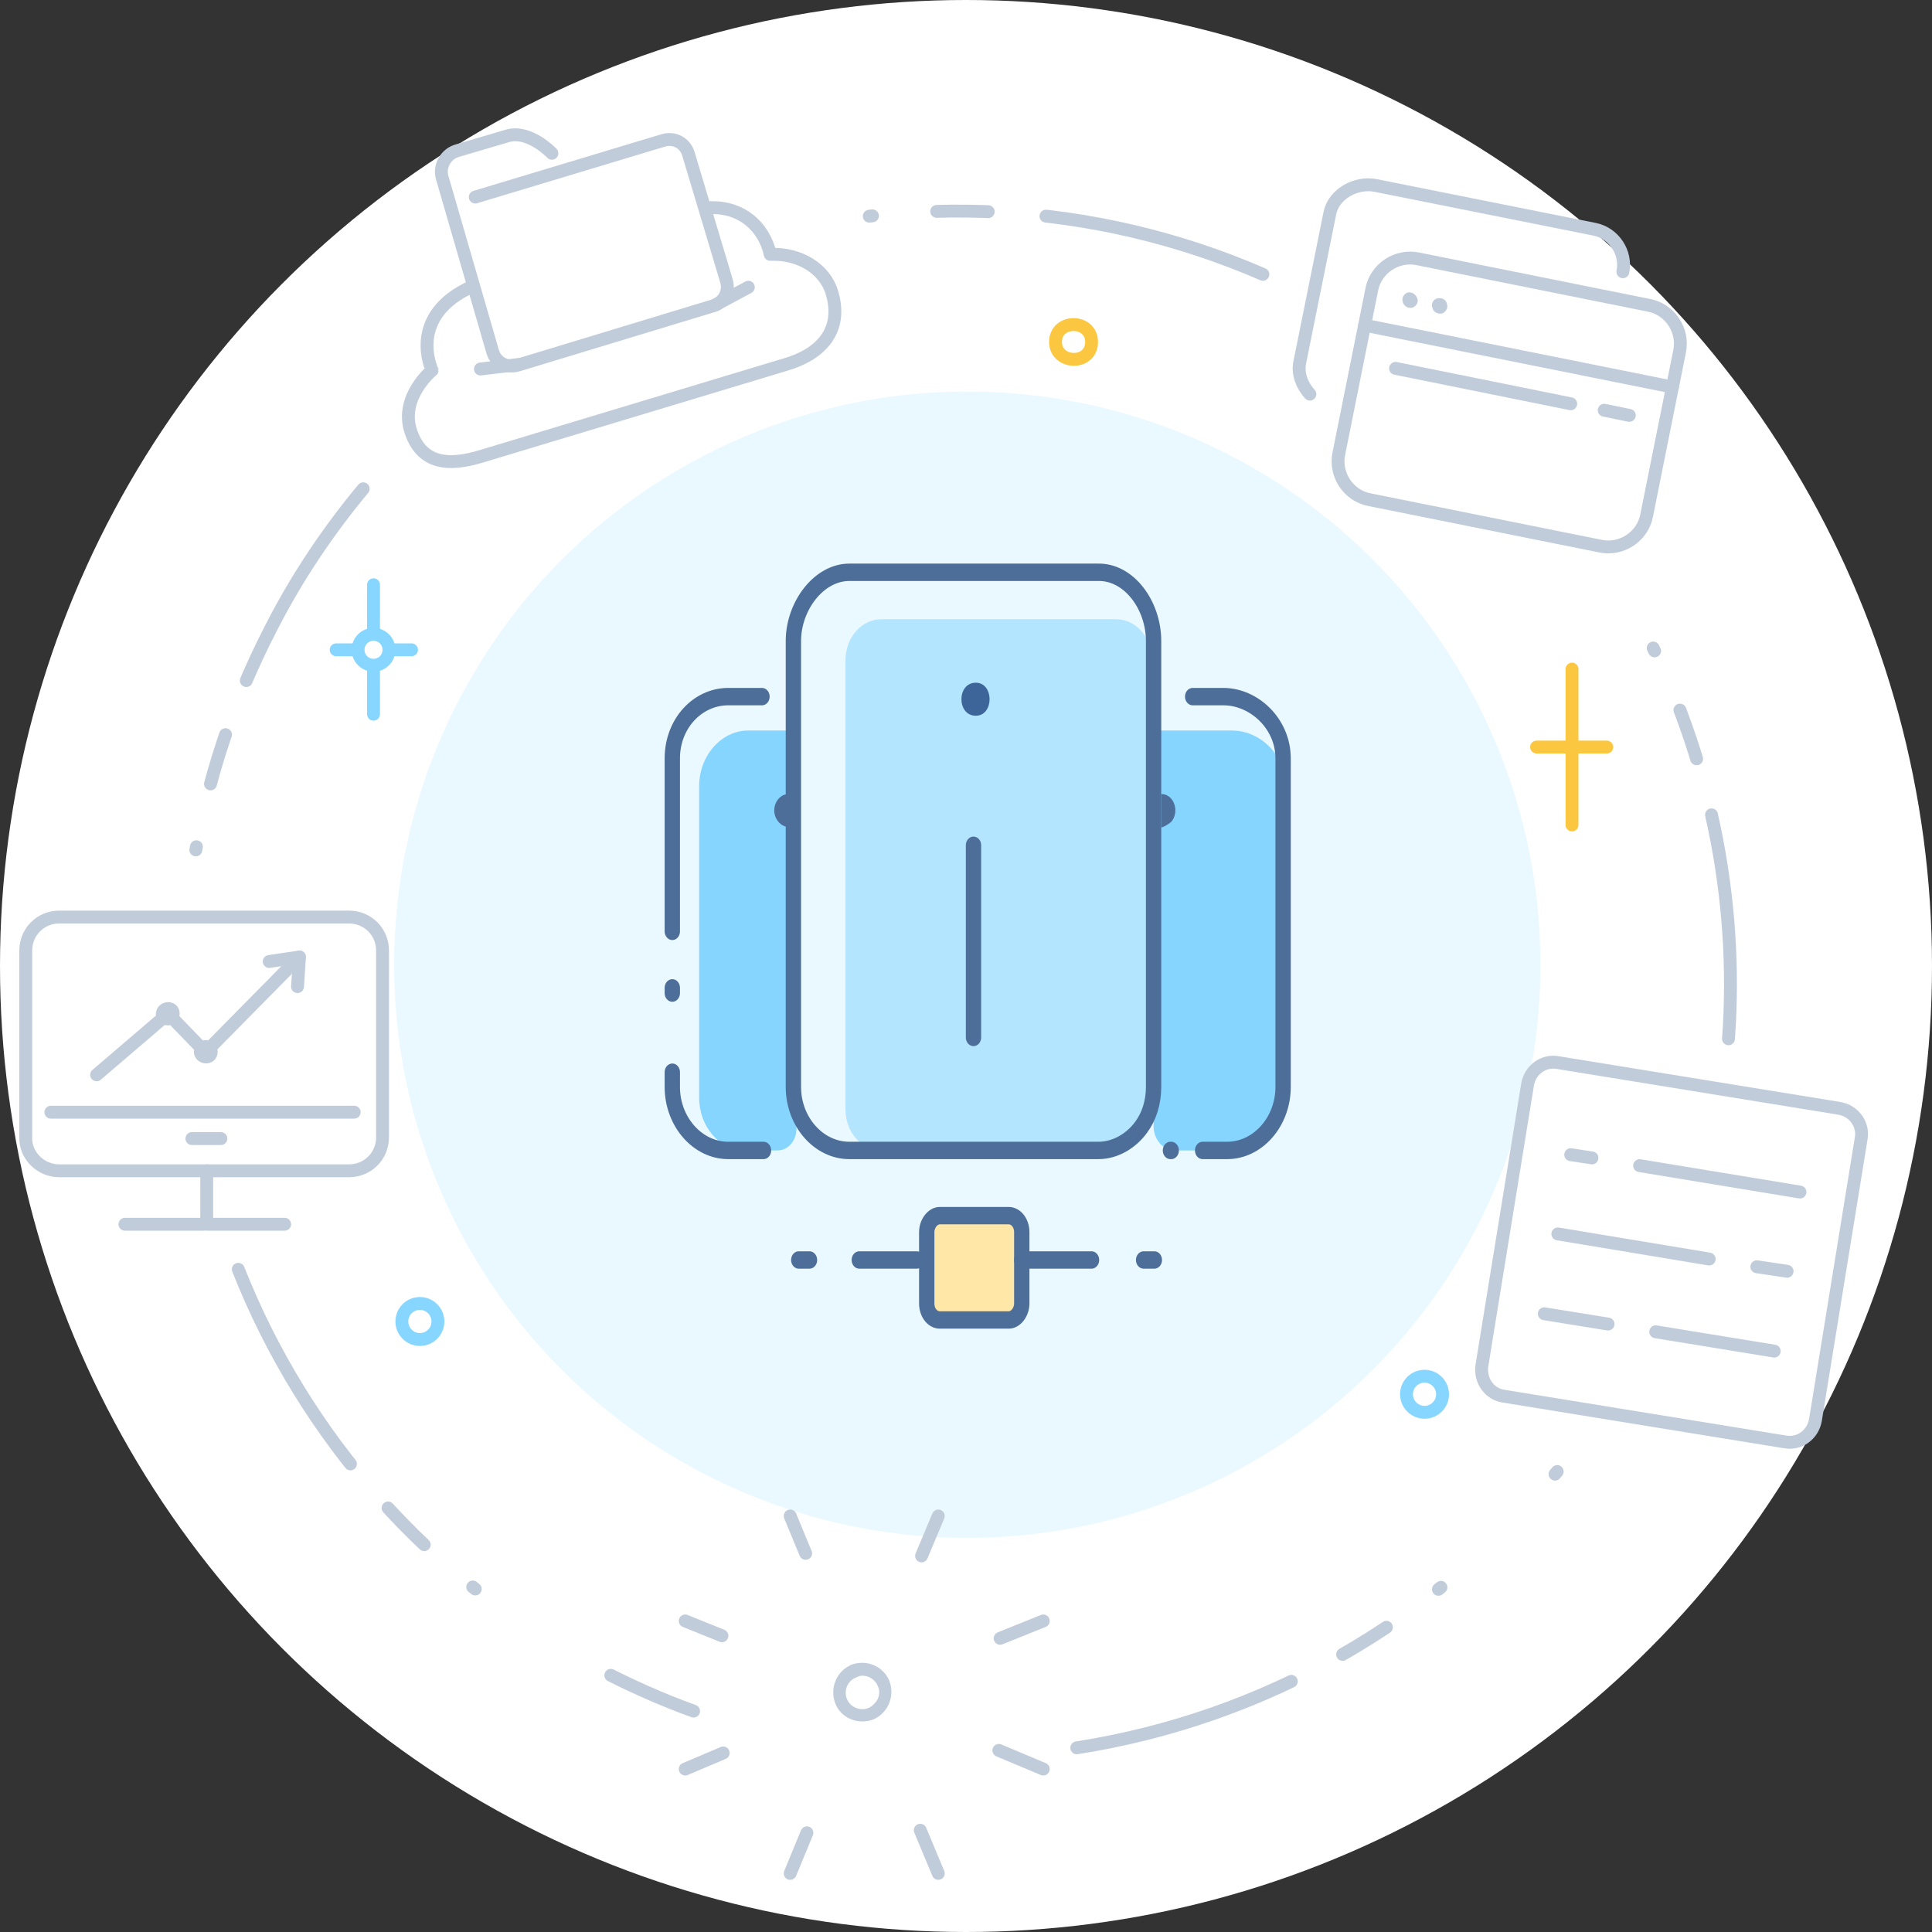 <?xml version="1.0" encoding="UTF-8" standalone="no"?>
<!-- Generator: Adobe Illustrator 19.2.1, SVG Export Plug-In . SVG Version: 6.00 Build 0)  -->

<svg
   xmlns:dc="http://purl.org/dc/elements/1.1/"
   xmlns:cc="http://creativecommons.org/ns#"
   xmlns:rdf="http://www.w3.org/1999/02/22-rdf-syntax-ns#"
   xmlns:svg="http://www.w3.org/2000/svg"
   xmlns="http://www.w3.org/2000/svg"
   xmlns:sodipodi="http://sodipodi.sourceforge.net/DTD/sodipodi-0.dtd"
   xmlns:inkscape="http://www.inkscape.org/namespaces/inkscape"
   version="1.1"
   id="Layer_1"
   x="0px"
   y="0px"
   viewBox="0 0 300 300"
   xml:space="preserve"
   inkscape:version="0.91 r13725"
   sodipodi:docname="bigdata.svg"><rect x="0" y="0" width="300" height="300" fill="#333333" stroke="none"/><defs
     id="defs5908"><inkscape:path-effect
       effect="spiro"
       id="path-effect22053"
       is_visible="true" /></defs><sodipodi:namedview
     pagecolor="#ffffff"
     bordercolor="#666666"
     borderopacity="1"
     objecttolerance="10"
     gridtolerance="10"
     guidetolerance="10"
     inkscape:pageopacity="0"
     inkscape:pageshadow="2"
     inkscape:window-width="1920"
     inkscape:window-height="993"
     id="namedview5906"
     showgrid="false"
     inkscape:zoom="1.7260035"
     inkscape:cx="240.61044"
     inkscape:cy="53.54955"
     inkscape:window-x="0"
     inkscape:window-y="24"
     inkscape:window-maximized="1"
     inkscape:current-layer="g5703"
     inkscape:object-nodes="true" /><circle
     fill="#FFFFFF"
     cx="150"
     cy="150"
     r="150"
     id="circle5701" /><g
     id="g5703"><circle
       cx="150.2"
       cy="149.8"
       r="89"
       id="circle5705"
       fill="#EAF9FF" /><g
       id="g5707"><path
         stroke-miterlimit="10"
         d="    M268.4,161.3c1.6-22.1-3.1-44.2-13.2-63.7c-2.7-5.3-5.9-10.4-9.4-15.3"
         id="path5709"
         stroke-dasharray="35,9,8,10,0.5,25"
         stroke-linecap="round"
         stroke-width="2"
         stroke="#C1CCDB"
         fill="none" /><path
         stroke-miterlimit="10"
         d="    M167.2,271.4c28.8-4.5,55.6-19.4,74.6-42.9"
         id="path5711"
         stroke-dasharray="35,9,8,10,0.5,25"
         stroke-linecap="round"
         stroke-width="2"
         stroke="#C1CCDB"
         fill="none" /><path
         stroke-miterlimit="10"
         d="    M37,197.1c10.2,25.8,29.5,48.3,56,62.1c4.8,2.5,9.7,4.7,14.7,6.5"
         id="path5713"
         stroke-dasharray="35,9,8,10,0.5,25"
         stroke-linecap="round"
         stroke-width="2"
         stroke="#C1CCDB"
         fill="none" /><path
         stroke-miterlimit="10"
         d="    M56.4,75.9c-5.4,6.5-10.2,13.6-14.2,21.4c-6.8,13.1-11,26.9-12.7,40.7"
         id="path5715"
         stroke-dasharray="35,9,8,10,0.5,25"
         stroke-linecap="round"
         stroke-width="2"
         stroke="#C1CCDB"
         fill="none" /><path
         stroke-miterlimit="10"
         d="    M196.1,42.6c-26.5-11.5-55.3-12.6-81.4-4.9"
         id="path5717"
         stroke-dasharray="35,9,8,10,0.5,25"
         stroke-linecap="round"
         stroke-width="2"
         stroke="#C1CCDB"
         fill="none" /><g
         id="g5719"><line
           stroke-miterlimit="10"
           x1="145.7"
           y1="290.9"
           x2="142.9"
           y2="284.2"
           id="line5721"
           stroke-linejoin="round"
           stroke-linecap="round"
           stroke-width="2"
           stroke="#C1CCDB"
           fill="#FFFFFF" /><line
           stroke-miterlimit="10"
           x1="125.1"
           y1="241.2"
           x2="122.7"
           y2="235.4"
           id="line5723"
           stroke-linejoin="round"
           stroke-linecap="round"
           stroke-width="2"
           stroke="#C1CCDB"
           fill="#FFFFFF" /><line
           stroke-miterlimit="10"
           x1="155.3"
           y1="254.4"
           x2="162"
           y2="251.7"
           id="line5725"
           stroke-linejoin="round"
           stroke-linecap="round"
           stroke-width="2"
           stroke="#C1CCDB"
           fill="#FFFFFF" /><line
           stroke-miterlimit="10"
           x1="106.4"
           y1="274.7"
           x2="112.3"
           y2="272.2"
           id="line5727"
           stroke-linejoin="round"
           stroke-linecap="round"
           stroke-width="2"
           stroke="#C1CCDB"
           fill="#FFFFFF" /><line
           stroke-miterlimit="10"
           x1="122.7"
           y1="290.9"
           x2="125.3"
           y2="284.6"
           id="line5729"
           stroke-linejoin="round"
           stroke-linecap="round"
           stroke-width="2"
           stroke="#C1CCDB"
           fill="#FFFFFF" /><line
           stroke-miterlimit="10"
           x1="143.1"
           y1="241.6"
           x2="145.7"
           y2="235.4"
           id="line5731"
           stroke-linejoin="round"
           stroke-linecap="round"
           stroke-width="2"
           stroke="#C1CCDB"
           fill="#FFFFFF" /><line
           stroke-miterlimit="10"
           x1="155.1"
           y1="271.8"
           x2="162"
           y2="274.7"
           id="line5733"
           stroke-linejoin="round"
           stroke-linecap="round"
           stroke-width="2"
           stroke="#C1CCDB"
           fill="#FFFFFF" /><line
           stroke-miterlimit="10"
           x1="106.4"
           y1="251.7"
           x2="112.1"
           y2="254"
           id="line5735"
           stroke-linejoin="round"
           stroke-linecap="round"
           stroke-width="2"
           stroke="#C1CCDB"
           fill="#FFFFFF" /><circle
           transform="matrix(0.924 -0.383 0.383 0.924 -90.376 71.255)"
           stroke-miterlimit="10"
           cx="133.9"
           cy="262.8"
           id="ellipse5737"
           stroke-linejoin="round"
           stroke-linecap="round"
           stroke-width="2"
           stroke="#C1CCDB"
           fill="none"
           ry="22.6"
           rx="22.6" /><g
           id="g5739"><path
             d="M133.9,266.4c-1.4,0-2.7-0.9-3.3-2.2c-0.4-0.9-0.4-1.8,0-2.7c0.4-0.9,1-1.6,1.9-1.9      c0.4-0.2,0.9-0.3,1.4-0.3c1.4,0,2.7,0.9,3.3,2.2c0.8,1.8-0.1,3.9-1.9,4.6C134.8,266.3,134.4,266.4,133.9,266.4L133.9,266.4z"
             id="path5741"
             fill="#FFFFFF" /><path
             d="M133.9,260.2c1,0,2,0.6,2.4,1.6c0.3,0.6,0.3,1.3,0,2c-0.3,0.6-0.8,1.1-1.4,1.4c-0.3,0.1-0.6,0.2-1,0.2      c-1,0-2-0.6-2.4-1.6c-0.5-1.3,0.1-2.8,1.4-3.3C133.3,260.3,133.6,260.2,133.9,260.2 M133.9,258.2c-0.6,0-1.2,0.1-1.7,0.3      c-2.3,1-3.4,3.6-2.5,6c0.7,1.8,2.4,2.8,4.2,2.8c0.6,0,1.2-0.1,1.7-0.3c2.3-1,3.4-3.6,2.5-6C137.4,259.3,135.7,258.2,133.9,258.2      L133.9,258.2z"
             id="path5743"
             fill="#C1CCDB" /></g></g><g
         id="g5745"><path
           stroke-miterlimit="10"
           d="     M252,42.2c0.6-3-1.4-6-4.4-6.6l-34-6.8c-3-0.6-6.5,1.3-7.1,4.3l-4.7,23.3c-0.3,1.7,0.4,3.5,1.6,4.8"
           id="path5747"
           stroke-linejoin="round"
           stroke-linecap="round"
           stroke-width="2"
           stroke="#C1CCDB"
           fill="none" /><g
           id="g5749"><path
             stroke-miterlimit="10"
             d="      M212.7,77.6l35.8,7.2c3.3,0.7,6.6-1.5,7.2-4.8l5.1-25.4c0.7-3.3-1.5-6.6-4.8-7.2l-35.8-7.2c-3.3-0.7-6.6,1.5-7.2,4.8l-5.1,25.4      C207.2,73.7,209.4,77,212.7,77.6z"
             id="path5751"
             stroke-linejoin="round"
             stroke-linecap="round"
             stroke-width="2"
             stroke="#C1CCDB"
             fill="none" /></g><g
           id="g5753"><line
             stroke-miterlimit="10"
             x1="211.9"
             y1="50.5"
             x2="259.7"
             y2="60.1"
             id="line5755"
             stroke-linejoin="round"
             stroke-linecap="round"
             stroke-width="2"
             stroke="#C1CCDB"
             fill="none" /></g><line
           stroke-miterlimit="10"
           x1="243.9"
           y1="62.7"
           x2="216.7"
           y2="57.2"
           id="line5757"
           stroke-linejoin="round"
           stroke-linecap="round"
           stroke-width="2"
           stroke="#C1CCDB"
           fill="none" /><line
           stroke-miterlimit="10"
           x1="253"
           y1="64.5"
           x2="249.1"
           y2="63.7"
           id="line5759"
           stroke-linejoin="round"
           stroke-linecap="round"
           stroke-width="2"
           stroke="#C1CCDB"
           fill="none" /><g
           id="g5761"><path
             d="M218.9,45.4c-0.1,0-0.2,0-0.2,0c-0.6,0.1-1.1,0.8-0.9,1.4c0.1,0.6,0.6,1,1.2,1c0.1,0,0.2,0,0.2,0      c0.6-0.1,1.1-0.8,0.9-1.4C219.9,45.8,219.4,45.4,218.9,45.4L218.9,45.4z"
             id="path5763"
             fill="#C1CCDB" /><path
             d="M223.5,46.3c-0.1,0-0.2,0-0.2,0c-0.7,0.1-1.1,0.8-0.9,1.4c0.1,0.6,0.6,1,1.2,1c0.1,0,0.2,0,0.2,0      c0.6-0.1,1.1-0.8,0.9-1.4C224.6,46.6,224.1,46.3,223.5,46.3L223.5,46.3z"
             id="path5765"
             fill="#C1CCDB" /></g></g><g
         id="g5767"><line
           stroke-miterlimit="10"
           x1="247.2"
           y1="179.8"
           x2="243.9"
           y2="179.3"
           id="line5769"
           stroke-linejoin="round"
           stroke-linecap="round"
           stroke-width="2"
           stroke="#C1CCDB"
           fill="none" /><line
           stroke-miterlimit="10"
           x1="279.5"
           y1="185.1"
           x2="254.6"
           y2="181"
           id="line5771"
           stroke-linejoin="round"
           stroke-linecap="round"
           stroke-width="2"
           stroke="#C1CCDB"
           fill="none" /><path
           stroke-miterlimit="10"
           d="     M233.5,216.8l43.7,7.1c2.2,0.4,4.3-1.1,4.7-3.4l7.1-43.7c0.4-2.2-1.1-4.3-3.4-4.7l-43.7-7.1c-2.2-0.4-4.3,1.1-4.7,3.4l-7.1,43.7     C229.8,214.4,231.3,216.5,233.5,216.8z"
           id="path5773"
           stroke-linejoin="round"
           stroke-linecap="round"
           stroke-width="2"
           stroke="#C1CCDB"
           fill="none" /><circle
           transform="matrix(0.16 -0.987 0.987 0.16 48.123 406.108)"
           stroke-miterlimit="10"
           cx="262.7"
           cy="174.8"
           id="ellipse5775"
           stroke-linejoin="round"
           stroke-linecap="round"
           stroke-width="2"
           stroke="#C1CCDB"
           fill="none"
           ry="0.6"
           rx="0.6" /><circle
           transform="matrix(0.16 -0.987 0.987 0.16 32.456 399.302)"
           stroke-miterlimit="10"
           cx="250.9"
           cy="180.6"
           id="ellipse5777"
           stroke-linejoin="round"
           stroke-linecap="round"
           stroke-width="2"
           stroke="#C1CCDB"
           fill="none"
           ry="3.7"
           rx="3.7" /><line
           stroke-miterlimit="10"
           x1="265.4"
           y1="195.5"
           x2="241.9"
           y2="191.6"
           id="line5779"
           stroke-linejoin="round"
           stroke-linecap="round"
           stroke-width="2"
           stroke="#C1CCDB"
           fill="none" /><line
           stroke-miterlimit="10"
           x1="277.5"
           y1="197.4"
           x2="272.8"
           y2="196.7"
           id="line5781"
           stroke-linejoin="round"
           stroke-linecap="round"
           stroke-width="2"
           stroke="#C1CCDB"
           fill="none" /><circle
           transform="matrix(0.16 -0.987 0.987 0.16 32.282 430.407)"
           stroke-miterlimit="10"
           cx="269.1"
           cy="196.2"
           id="ellipse5783"
           stroke-linejoin="round"
           stroke-linecap="round"
           stroke-width="2"
           stroke="#C1CCDB"
           fill="none"
           ry="3.7"
           rx="3.7" /><line
           stroke-miterlimit="10"
           x1="249.7"
           y1="205.6"
           x2="239.8"
           y2="204"
           id="line5785"
           stroke-linejoin="round"
           stroke-linecap="round"
           stroke-width="2"
           stroke="#C1CCDB"
           fill="none" /><line
           stroke-miterlimit="10"
           x1="275.5"
           y1="209.8"
           x2="257.1"
           y2="206.8"
           id="line5787"
           stroke-linejoin="round"
           stroke-linecap="round"
           stroke-width="2"
           stroke="#C1CCDB"
           fill="none" /><circle
           transform="matrix(0.16 -0.987 0.987 0.16 9.026 423.348)"
           stroke-miterlimit="10"
           cx="253.3"
           cy="206.4"
           id="ellipse5789"
           stroke-linejoin="round"
           stroke-linecap="round"
           stroke-width="2"
           stroke="#C1CCDB"
           fill="none"
           ry="3.7"
           rx="3.7" /></g><path
         stroke-miterlimit="10"
         d="    M9.2,181.8h45c2.9,0,5.2-2.3,5.2-5.2v-29c0-2.9-2.3-5.2-5.2-5.2h-45c-2.9,0-5.2,2.3-5.2,5.2v29C3.9,179.4,6.3,181.8,9.2,181.8z"
         id="path5791"
         stroke-linejoin="round"
         stroke-linecap="round"
         stroke-width="2"
         stroke="#C1CCDB"
         fill="none" /><line
         stroke-miterlimit="10"
         x1="19.4"
         y1="190.1"
         x2="31.6"
         y2="190.1"
         id="line5793"
         stroke-linejoin="round"
         stroke-linecap="round"
         stroke-width="2"
         stroke="#C1CCDB"
         fill="none" /><polyline
         stroke-miterlimit="10"
         points="    32.1,181.8 32.1,190.1 44.2,190.1   "
         id="polyline5795"
         stroke-linejoin="round"
         stroke-linecap="round"
         stroke-width="2"
         stroke="#C1CCDB"
         fill="none" /><line
         stroke-miterlimit="10"
         x1="34.3"
         y1="176.8"
         x2="29.8"
         y2="176.8"
         id="line5797"
         stroke-linejoin="round"
         stroke-linecap="round"
         stroke-width="2"
         stroke="#C1CCDB"
         fill="none" /><path
         stroke-miterlimit="10"
         d="    M26.9,157.4c0,1.1-1.7,1.1-1.7,0C25.3,156.4,26.9,156.3,26.9,157.4z"
         id="path5799"
         stroke-linejoin="round"
         stroke-linecap="round"
         stroke-width="2"
         stroke="#C1CCDB"
         fill="none" /><path
         stroke-miterlimit="10"
         d="    M32.8,163.3c0,1.2-1.7,1-1.7,0C31.2,162.2,32.8,162.3,32.8,163.3z"
         id="path5801"
         stroke-linejoin="round"
         stroke-linecap="round"
         stroke-width="2"
         stroke="#C1CCDB"
         fill="none" /><line
         stroke-miterlimit="10"
         x1="55"
         y1="172.7"
         x2="7.9"
         y2="172.7"
         id="line5803"
         stroke-linejoin="round"
         stroke-linecap="round"
         stroke-width="2"
         stroke="#C1CCDB"
         fill="none" /><polyline
         stroke-miterlimit="10"
         points="    41.8,149.3 46.5,148.6 31.9,163.4 26.1,157.4 15,166.9   "
         id="polyline5805"
         stroke-linejoin="round"
         stroke-linecap="round"
         stroke-width="2"
         stroke="#C1CCDB"
         fill="none" /><line
         stroke-miterlimit="10"
         x1="46.2"
         y1="153.2"
         x2="46.5"
         y2="148.6"
         id="line5807"
         stroke-linejoin="round"
         stroke-linecap="round"
         stroke-width="2"
         stroke="#C1CCDB"
         fill="none" /><g
         id="g5809"><path
           stroke-miterlimit="10"
           d="     M109.5,32.3c4.9-0.5,8.6,2.2,9.9,6.4c0.1,0.3,0.1,0.5,0.2,0.8c4.5-0.2,8.5,2.2,9.6,6c1.7,5.8-1.7,9.5-7.2,11.1L74.6,70.9     c-4.7,1.4-9.2,1.4-10.9-4.2c-1.5-5.2,3.4-9.2,3.4-9.2S63,49,73.5,44.4"
           id="path5811"
           stroke-linejoin="round"
           stroke-linecap="round"
           stroke-width="2"
           stroke="#C1CCDB"
           fill="none" /><path
           id="XMLID_434_"
           stroke-miterlimit="10"
           d="     M73.8,30.6l29.2-8.8c1.7-0.5,3.4,0.4,3.9,2.1l5.9,19.7c0.5,1.7-0.4,3.4-2.1,3.9l-30.3,9.2c-1.7,0.5-3.4-0.4-3.9-2.1l-7.8-26.9     c-0.6-1.8,0.5-3.8,2.3-4.3l7.8-2.3c3.4-1,6.9,2.7,6.9,2.7"
           stroke-linejoin="round"
           stroke-linecap="round"
           stroke-width="2"
           stroke="#C1CCDB"
           fill="none" /><line
           stroke-miterlimit="10"
           x1="111"
           y1="47.4"
           x2="116.2"
           y2="44.6"
           id="line5814"
           stroke-linejoin="round"
           stroke-linecap="round"
           stroke-width="2"
           stroke="#C1CCDB"
           fill="none" /><line
           stroke-miterlimit="10"
           x1="80.5"
           y1="56.6"
           x2="74.6"
           y2="57.3"
           id="line5816"
           stroke-linejoin="round"
           stroke-linecap="round"
           stroke-width="2"
           stroke="#C1CCDB"
           fill="none" /></g></g><g
       id="g5818"><line
         stroke-miterlimit="10"
         x1="58"
         y1="90.8"
         x2="58"
         y2="110.9"
         id="line5820"
         stroke-linecap="round"
         stroke-width="2"
         stroke="#87D6FF"
         fill="none" /><line
         stroke-miterlimit="10"
         x1="52.2"
         y1="100.9"
         x2="63.9"
         y2="100.9"
         id="line5822"
         stroke-linecap="round"
         stroke-width="2"
         stroke="#87D6FF"
         fill="none" /><circle
         stroke-miterlimit="10"
         cx="58"
         cy="100.9"
         r="2.4"
         id="circle5824"
         stroke-linecap="round"
         stroke-width="2"
         stroke="#87D6FF"
         fill="#FFFFFF" /></g><g
       id="g5826"><line
         stroke-miterlimit="10"
         x1="244.1"
         y1="103.9"
         x2="244.1"
         y2="128.1"
         id="line5828"
         stroke-linecap="round"
         stroke-width="2"
         stroke="#FCC740"
         fill="none" /><line
         stroke-miterlimit="10"
         x1="238.6"
         y1="116"
         x2="249.5"
         y2="116"
         id="line5830"
         stroke-linecap="round"
         stroke-width="2"
         stroke="#FCC740"
         fill="none" /></g><circle
       stroke-miterlimit="10"
       cx="65.2"
       cy="205.2"
       r="2.8"
       id="circle5832"
       stroke-linecap="round"
       stroke-width="2"
       stroke="#87D6FF"
       fill="none" /><path
       stroke-miterlimit="10"
       d="M163.9,53.1   c0,3.5,5.6,3.7,5.6,0C169.5,49.5,163.9,49.5,163.9,53.1z"
       id="path5834"
       stroke-linecap="round"
       stroke-width="2"
       stroke="#FCC740"
       fill="none" /><circle
       stroke-miterlimit="10"
       cx="221.2"
       cy="216.5"
       r="2.8"
       id="circle5836"
       stroke-linecap="round"
       stroke-width="2"
       stroke="#87D6FF"
       fill="none" /><circle
       style="fill:#ffffff"
       cx="-208.879"
       cy="164.72"
       r="50"
       id="circle21323" /><circle
       style="fill:#ffffff"
       cx="-208.879"
       cy="164.72"
       r="50"
       id="circle21325" /><g
       id="g14786"
       transform="matrix(1.19,0,0,1.35,93.329,76.04)"><path
         id="path14788"
         d="M 67.2,76 36.6,76 C 34,76 31.9,73.9 31.9,71.3 l 0,-51.7 c 0,-2.6 2.1,-4.7 4.7,-4.7 l 30.6,0 c 2.6,0 4.7,2.1 4.7,4.7 l 0,51.7 c 0,2.6 -2.1,4.7 -4.7,4.7 z"
         inkscape:connector-curvature="0"
         style="fill:#b3e5ff" /><path
         id="path14790"
         d="m 18.8,76 4.2,0 c 1.4,0 2.5,-1.1 2.5,-2.5 l 0,-45.8 -6.3,0 c -3.5,0 -6.4,2.9 -6.4,6.4 l 0,35.8 c 0,3.4 2.7,6.1 6,6.1 z"
         inkscape:connector-curvature="0"
         style="fill:#86d5ff" /><path
         id="path14792"
         d="m 82.7,76 -7.8,0 c -1.6,0 -2.8,-1.3 -2.8,-2.8 l 0,-45.5 10.2,0 c 4.1,0 7.4,3.3 7.4,7.4 l 0,33.9 c 0,3.8 -3.1,7 -7,7 z"
         inkscape:connector-curvature="0"
         style="fill:#86d5ff" /><g
         id="g14794"><line
           id="line14796"
           y2="76"
           x2="74.4"
           y1="76"
           x1="74.3"
           stroke-miterlimit="10"
           style="fill:#ffffff;stroke:#4d6e99;stroke-width:2;stroke-linecap:round;stroke-linejoin:round;stroke-miterlimit:10" /><path
           id="path14798"
           d="m 9.3,67 0,1.7 c 0,4 3.3,7.3 7.3,7.3 l 4.6,0"
           stroke-miterlimit="10"
           inkscape:connector-curvature="0"
           style="fill:none;stroke:#4d6e99;stroke-width:2;stroke-linecap:round;stroke-linejoin:round;stroke-miterlimit:10" /><path
           id="path14800"
           d="m 9.3,50.8 0,-19.9 c 0,-4 3.3,-7.1 7.3,-7.1 l 4.4,0"
           stroke-miterlimit="10"
           inkscape:connector-curvature="0"
           style="fill:none;stroke:#4d6e99;stroke-width:2;stroke-linecap:round;stroke-linejoin:round;stroke-miterlimit:10" /><path
           id="path14802"
           d="m 77.2,23.8 4,0 c 4,0 7.8,3.1 7.8,7.1 l 0,37.8 c 0,4 -3.3,7.3 -7.3,7.3 l -3.2,0"
           stroke-miterlimit="10"
           inkscape:connector-curvature="0"
           style="fill:none;stroke:#4d6e99;stroke-width:2;stroke-linecap:round;stroke-linejoin:round;stroke-miterlimit:10" /><line
           id="line14804"
           y2="57.9"
           x2="9.3"
           y1="57.3"
           x1="9.3"
           stroke-miterlimit="10"
           style="fill:#ffffff;stroke:#4d6e99;stroke-width:2;stroke-linecap:round;stroke-linejoin:round;stroke-miterlimit:10" /><path
           id="path14806"
           d="m 24.5,38.8 c -1,0 -1.9,-0.9 -1.9,-1.9 0,-1 0.8,-1.9 1.9,-1.9 l 0,3.8 z"
           inkscape:connector-curvature="0"
           style="fill:#4d6e99" /><path
           id="path14808"
           d="m 73.1,38.8 c 0,0.2 1.3,-0.5 1.4,-0.7 1,-1.2 0.2,-3.1 -1.4,-3.1 0,0 0,3.8 0,3.8 z"
           inkscape:connector-curvature="0"
           style="fill:#4d6e99" /><path
           id="path14810"
           d="m 72.1,17.4 0,51.3 c 0,1.8 -0.6,3.4 -1.6,4.6 -1.3,1.6 -3.4,2.7 -5.6,2.7 l -32.5,0 c -4,0 -7.3,-3.3 -7.3,-7.3 l 0,-51.3 c 0,-4 3.3,-7.9 7.3,-7.9 l 32.4,0 c 4.1,-0.1 7.3,3.8 7.3,7.9 z"
           stroke-miterlimit="10"
           inkscape:connector-curvature="0"
           style="fill:none;stroke:#4d6e99;stroke-width:2;stroke-linecap:round;stroke-linejoin:round;stroke-miterlimit:10" /><path
           id="path14812"
           d="m 48.9,26 c -2.5,0 -2.5,-3.8 0,-3.8 2.4,0 2.4,3.8 0,3.8 z"
           inkscape:connector-curvature="0"
           style="fill:#3d6599" /><line
           id="line14814"
           y2="63"
           x2="48.6"
           y1="40.9"
           x1="48.6"
           stroke-miterlimit="10"
           style="fill:none;stroke:#4d6e99;stroke-width:2;stroke-linecap:round;stroke-linejoin:round;stroke-miterlimit:10" /></g><path
         id="path14816"
         d="m 54.9,85.4 0,8.2 c 0,1 -0.8,1.9 -1.7,1.9 l -9,0 c -0.9,0 -1.7,-0.8 -1.7,-1.9 l 0,-8.2 c 0,-1 0.8,-1.9 1.7,-1.9 l 9,0 c 0.9,0 1.7,0.8 1.7,1.9 z"
         stroke-miterlimit="10"
         inkscape:connector-curvature="0"
         style="fill:#ffe7a8;stroke:#4d6e99;stroke-width:2;stroke-linecap:round;stroke-linejoin:round;stroke-miterlimit:10" /><line
         id="line14818"
         y2="88.6"
         x2="27.2"
         y1="88.6"
         x1="25.8"
         stroke-miterlimit="10"
         style="fill:none;stroke:#4d6e99;stroke-width:2;stroke-linecap:round;stroke-linejoin:round;stroke-miterlimit:10" /><line
         id="line14820"
         y2="88.6"
         x2="41.2"
         y1="88.6"
         x1="33.7"
         stroke-miterlimit="10"
         style="fill:none;stroke:#4d6e99;stroke-width:2;stroke-linecap:round;stroke-linejoin:round;stroke-miterlimit:10" /><line
         id="line14822"
         y2="88.6"
         x2="70.8"
         y1="88.6"
         x1="72.2"
         stroke-miterlimit="10"
         style="fill:none;stroke:#4d6e99;stroke-width:2;stroke-linecap:round;stroke-linejoin:round;stroke-miterlimit:10" /><line
         id="line14824"
         y2="88.6"
         x2="54.9"
         y1="88.6"
         x1="64"
         stroke-miterlimit="10"
         style="fill:none;stroke:#4d6e99;stroke-width:2;stroke-linecap:round;stroke-linejoin:round;stroke-miterlimit:10" /></g></g></svg>